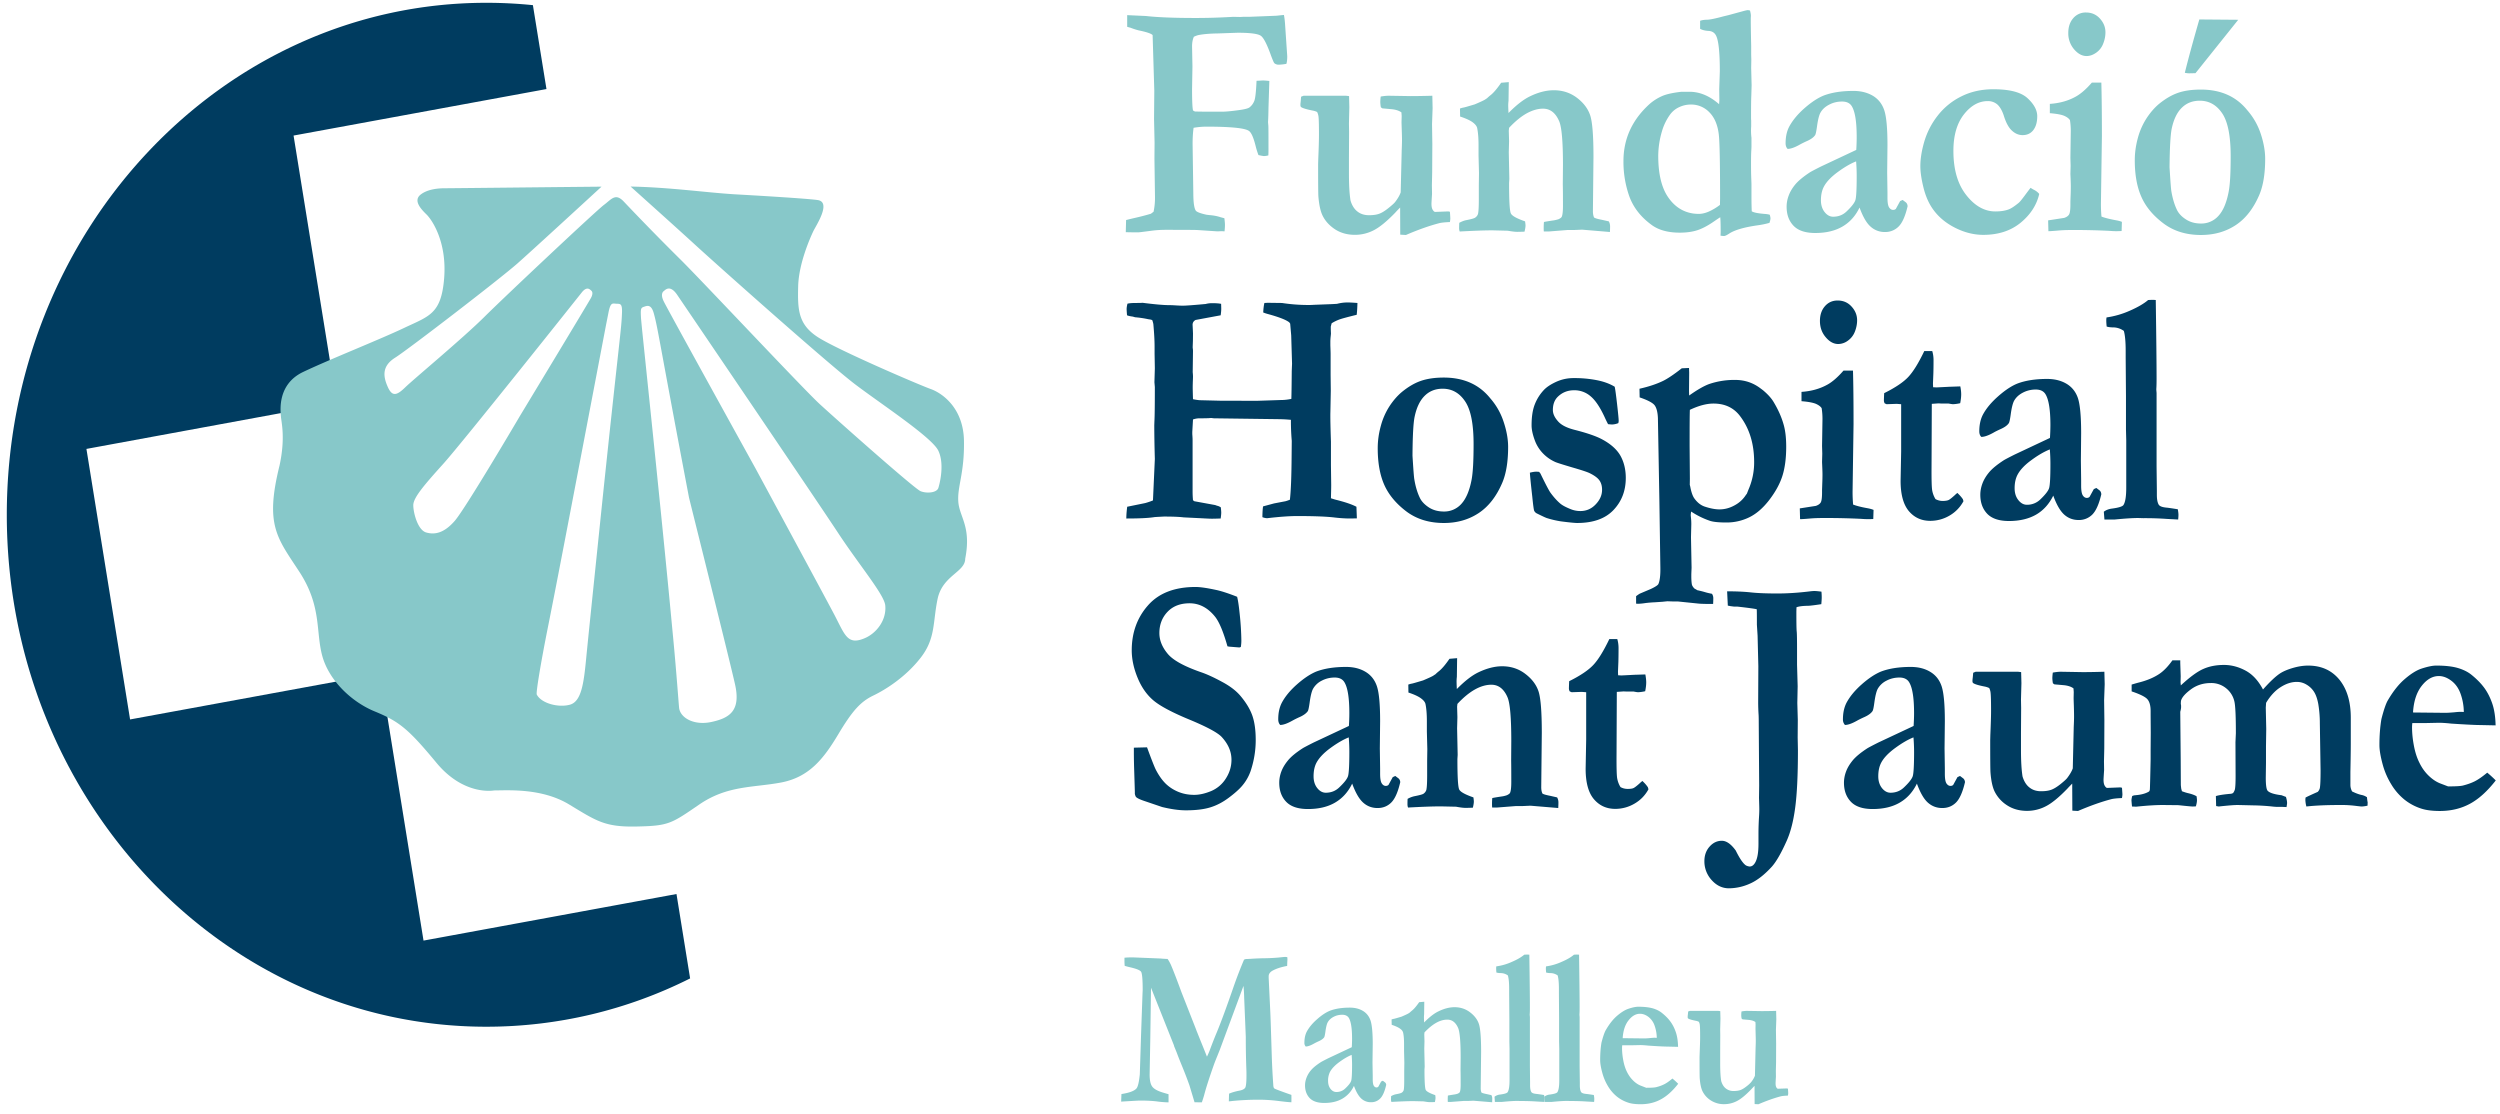 <svg xmlns="http://www.w3.org/2000/svg" width="193" height="86" viewBox="0 0 193 86"><g fill="none" fill-rule="evenodd"><path fill="#87C8C9" d="M86.91 17.924l.024-.936c.158-.042.426-.107.799-.193.37-.085.744-.183 1.115-.293l.207-.155c.073-.34.11-.694.11-1.052v-.077l-.042-2.96.01-1.242-.041-1.834.02-2.177-.13-4.296c-.112-.118-.464-.238-1.065-.361a5.298 5.298 0 0 1-.633-.204l-.265-.074v-.901l1.444.066c.876.1 2.163.153 3.864.153.853 0 1.746-.025 2.669-.077l.209-.012.537.012.218-.012h.46l1.959-.078c.087 0 .202-.009.345-.026a9.99 9.99 0 0 1 .397-.039c.047.257.075.514.09.77l.164 2.414c0 .256-.021.45-.066.589a4.031 4.031 0 0 1-.58.065.502.502 0 0 1-.35-.117c-.044-.05-.127-.244-.253-.578-.306-.861-.567-1.374-.783-1.532-.214-.158-.812-.239-1.798-.239l-1.507.053c-.641.01-1.15.053-1.522.128-.08.017-.195.059-.348.128-.094.199-.141.45-.141.757l.03 1.533-.03 1.748c0 .892.024 1.439.072 1.645a.416.416 0 0 0 .166.09l.779.012h1.308c.292 0 .738-.043 1.347-.128.414-.06.669-.128.764-.205.175-.137.298-.31.376-.518.077-.21.13-.722.167-1.534.039 0 .136-.004.297-.014.102-.007.172-.01.209-.01.08 0 .24.01.482.037l-.066 2.05c-.006.438-.016.813-.035 1.129l.024.287c.008.083.01.718.01 1.896 0 .077-.002.206-.01.385a1.515 1.515 0 0 1-.334.051c-.058 0-.204-.026-.43-.077a6.07 6.07 0 0 1-.22-.706c-.167-.673-.348-1.07-.547-1.179-.348-.207-1.45-.309-3.301-.309a6.12 6.12 0 0 0-.94.089c-.05.359-.077.776-.077 1.246l.056 3.85c.005.71.073 1.145.199 1.309.08.098.35.204.818.306l.22.027c.33.026.616.08.866.165l.294.078c.029.225.045.4.045.519 0 .13-.01.296-.033.495l-.21-.015-.34.015-1.552-.103c-.176-.009-.993-.015-2.453-.015-.402 0-.783.027-1.151.079-.58.076-.89.115-.941.115-.475 0-.801-.006-.975-.013m13.533-10.457c.08-.033.148-.059.197-.076h3.266l.24.028.021.857-.03 1.254.01.654-.01 1.934v1.32c0 .862.04 1.542.12 2.038.108.374.287.66.53.85.244.194.542.288.894.288.327 0 .594-.037.798-.115.205-.076.438-.22.705-.435.268-.214.437-.368.51-.459.211-.274.36-.526.437-.757l.077-3.19a21.4 21.4 0 0 0 .025-.819c0-.224-.007-.504-.02-.839-.01-.339-.017-.528-.017-.57l.012-.475-.02-.28c-.177-.127-.42-.21-.734-.243l-.733-.067a.53.53 0 0 1-.122-.089 2.79 2.79 0 0 1-.042-.385c0-.104.01-.247.032-.437.241-.042.448-.063.625-.063l1.691.028c.453 0 1.012-.01 1.67-.028l.021.961-.044 1.228.023 1.537-.012 2.204-.022.988.011.667c-.029.445-.043.694-.043.753 0 .214.032.374.101.476.064.102.127.155.185.155l1.007-.039.13.024c.023.3.032.473.032.515 0 .057-.009.152-.032.281-.386.018-.664.046-.833.09-.78.205-1.635.508-2.562.91l-.439-.026-.008-2.092a8.127 8.127 0 0 0-.383.4c-.647.668-1.196 1.118-1.655 1.352a3.133 3.133 0 0 1-1.446.354c-.6 0-1.117-.146-1.557-.436-.436-.292-.758-.65-.96-1.077-.155-.333-.257-.81-.309-1.435-.015-.16-.022-.999-.022-2.509l.012-.41c.035-.837.053-1.459.053-1.858 0-.683-.009-1.14-.032-1.37a1.108 1.108 0 0 0-.11-.388 1.34 1.34 0 0 0-.36-.113c-.467-.093-.76-.184-.878-.268-.035-.028-.052-.083-.052-.17 0-.049.003-.118.016-.204.008-.083.022-.227.036-.424m12.212 9.735c.188-.102.364-.172.526-.204.4-.076.634-.144.7-.196a.545.545 0 0 0 .218-.28c.043-.17.065-.549.065-1.133v-1.115l.013-.912-.035-1.35v-.809c0-.54-.036-.982-.107-1.324-.03-.126-.12-.254-.276-.383-.204-.175-.55-.338-1.04-.5l-.01-.617c.094-.036.183-.06.256-.073.077-.009.37-.095.885-.249.4-.17.66-.29.775-.359l.175-.116c.09-.085.186-.17.297-.256.22-.18.483-.49.79-.937l.59-.05-.02 1.448a3.321 3.321 0 0 0-.024.346c0 .073.007.266.023.591.604-.615 1.153-1.043 1.65-1.283.647-.316 1.263-.474 1.85-.474.683 0 1.284.2 1.802.597.516.398.855.861 1.017 1.382.16.524.24 1.577.24 3.161l-.043 4.191c0 .197.03.362.087.49.071.057.272.117.601.18l.538.121c.066.11.1.243.1.403 0 .103-.004.242-.013.418l-2.146-.18-.637.027h-.502l-1.446.114h-.372a2.835 2.835 0 0 1-.01-.248c0-.149.004-.309.02-.484.103-.026.36-.069.766-.128.11-.019.232-.047.363-.089.146-.069.23-.138.252-.207.058-.145.087-.422.087-.835 0-.72-.003-1.272-.013-1.657l.013-1.489c0-1.808-.099-2.933-.294-3.379-.278-.644-.693-.966-1.245-.966-.409 0-.83.125-1.27.367-.435.245-.885.615-1.35 1.11l-.024.22.023.808-.023.862.043 2.052-.02.321c0 1.394.045 2.183.144 2.36.092.18.456.38 1.09.6.021.147.035.253.035.321 0 .103-.024.261-.078.475-.227.007-.416.013-.57.013-.154 0-.395-.028-.724-.086l-1.175-.03c-.587 0-1.43.03-2.534.09a.733.733 0 0 1-.045-.267c0-.066.003-.2.012-.403m14.715-9.193a3.815 3.815 0 0 1 1.033-.631c.333-.128.803-.226 1.407-.293h.616c.796 0 1.558.32 2.286.96l.023-.308-.012-.858.046-1.373c0-1.445-.095-2.36-.285-2.745-.113-.231-.3-.355-.576-.374-.274-.014-.495-.07-.661-.163v-.618c.138-.052.319-.08.535-.083.22-.004.648-.091 1.28-.264l.373-.09 1.087-.296c.216-.06.352-.09.405-.09.034 0 .093.01.173.029.044.18.067.313.067.398l-.009.19v.234c0 .238.009.873.031 1.91v.692l.011.372-.011.64.034 1.334-.023.783c-.016.345-.021.882-.021 1.618 0 .119.001.227.01.32v.475a4.572 4.572 0 0 0 .023.86v.705l-.012.27c-.016.247-.021.59-.021 1.028 0 .445.005.846.021 1.205.003.145.012.277.012.398v.96c0 .308.005.676.021 1.106.132.092.452.159.965.202.16.01.302.03.425.066.038.126.056.22.056.28 0 .079-.026.194-.078.348a6.637 6.637 0 0 1-.941.192c-1.002.145-1.711.349-2.136.615-.204.136-.345.206-.428.206-.079 0-.171-.008-.274-.027.009-.152.012-.251.012-.294 0-.587-.012-.961-.033-1.127-.11.07-.244.16-.406.27-.489.347-.935.588-1.334.723-.402.134-.864.197-1.381.197-.92 0-1.653-.202-2.2-.615-.812-.597-1.371-1.315-1.685-2.153a7.97 7.97 0 0 1-.465-2.76c0-1.728.681-3.204 2.04-4.424m3.372 8.478c.155.017.284.025.394.025.24 0 .498-.057.772-.174a4.39 4.39 0 0 0 .872-.52c.005-.28.009-.455.009-.523 0-2.713-.033-4.347-.098-4.902-.085-.742-.327-1.315-.722-1.717a1.938 1.938 0 0 0-1.436-.606c-.32 0-.625.07-.914.208a1.772 1.772 0 0 0-.706.588 4.201 4.201 0 0 0-.615 1.283 6.892 6.892 0 0 0-.283 1.869c0 1.39.252 2.459.755 3.195.504.74 1.161 1.164 1.972 1.274m16.142-1.051l.252.191a.375.375 0 0 1 .12.22l.013.063c-.176.761-.406 1.285-.69 1.571a1.44 1.44 0 0 1-1.062.43 1.6 1.6 0 0 1-1.112-.419c-.312-.276-.593-.766-.85-1.469-.313.653-.756 1.142-1.325 1.47-.57.33-1.266.494-2.094.494-.758 0-1.316-.186-1.674-.557-.357-.373-.536-.862-.536-1.468 0-.283.05-.569.159-.86.106-.29.276-.58.513-.866.239-.286.619-.6 1.146-.945.08-.049.357-.197.83-.435l2.729-1.283c.02-.325.033-.654.033-.987 0-1.157-.12-1.94-.363-2.36-.144-.258-.4-.387-.766-.387-.365 0-.698.08-1.007.246-.308.16-.53.37-.67.63-.1.184-.19.541-.26 1.064-.052.372-.1.591-.143.653-.111.163-.307.31-.595.442a7.812 7.812 0 0 0-.587.288c-.395.224-.711.333-.943.333-.1-.102-.155-.247-.155-.435 0-.487.089-.909.265-1.257.262-.496.659-.978 1.187-1.445.529-.463 1.025-.792 1.485-.98.627-.24 1.393-.359 2.298-.359.587 0 1.087.13 1.506.378.42.253.714.628.879 1.123.163.497.245 1.391.245 2.682l-.023 2.117.023 1.55v.4c0 .358.04.605.122.738.087.132.19.197.32.197a.285.285 0 0 0 .204-.077l.329-.602.197-.089zm-3.593-2.977c-.415.162-.884.433-1.406.814-.522.38-.888.765-1.088 1.147-.147.283-.222.631-.222 1.042 0 .366.096.671.286.91.19.24.409.358.656.358.41 0 .755-.135 1.04-.409.387-.368.615-.662.68-.88.066-.217.099-.835.099-1.856 0-.374-.014-.75-.045-1.126zm13.468 2.04c.116.076.205.128.26.154.172.086.305.192.408.32-.196.855-.676 1.597-1.436 2.222-.758.62-1.72.936-2.877.936-.732 0-1.456-.181-2.17-.541-.716-.36-1.286-.832-1.708-1.421-.33-.456-.575-1.012-.74-1.67-.165-.66-.246-1.218-.246-1.681 0-.554.1-1.187.306-1.893a5.997 5.997 0 0 1 1.03-1.994 5.234 5.234 0 0 1 1.823-1.487c.734-.37 1.563-.554 2.48-.554 1.264 0 2.143.232 2.64.695.498.46.745.924.745 1.386 0 .45-.101.808-.301 1.07-.2.26-.478.39-.83.39-.295 0-.574-.114-.823-.347-.254-.23-.464-.62-.631-1.166-.13-.392-.3-.68-.503-.86a1.11 1.11 0 0 0-.734-.253c-.688 0-1.3.342-1.84 1.029-.54.689-.81 1.628-.81 2.816 0 1.43.327 2.565.99 3.407.66.842 1.41 1.266 2.25 1.266.417 0 .77-.055 1.062-.17.184-.077.43-.242.747-.5.08-.068.232-.252.453-.55.223-.301.376-.502.456-.604m1.376 3.349l-.021-.835 1.237-.191c.184-.06.31-.147.38-.265.068-.117.102-.375.102-.776v-.142c0-.1.007-.285.017-.555.012-.273.014-.51.014-.714 0-.163-.008-.472-.031-.937l.017-.641-.017-.601.03-2.094c0-.262-.02-.54-.063-.82-.082-.128-.228-.238-.44-.334-.214-.091-.585-.162-1.114-.205V8.02c.75-.052 1.41-.235 1.98-.55.388-.21.809-.57 1.263-1.092h.733c.027 1.06.043 2.438.043 4.133l-.076 5.232c0 .36.015.684.043.975.228.094.595.187 1.107.284.195.034.353.076.469.127l-.021.706c-.198.008-.34.013-.436.013a7.35 7.35 0 0 1-.502-.026 54.289 54.289 0 0 0-2.986-.065c-.355 0-.706.015-1.04.047-.334.027-.564.044-.688.044m1.535-15.306c0-.461.125-.84.38-1.134a1.25 1.25 0 0 1 .988-.443c.43 0 .789.154 1.073.468.285.313.427.665.427 1.059 0 .29-.055.58-.171.87-.111.294-.29.524-.534.699-.246.175-.496.265-.751.265-.35 0-.674-.178-.97-.527a1.882 1.882 0 0 1-.442-1.257m13.805 5.952a5.276 5.276 0 0 1 1.05 1.83c.229.686.344 1.335.344 1.941 0 1.146-.153 2.07-.45 2.772-.452 1.06-1.063 1.844-1.832 2.348-.768.504-1.659.756-2.674.756-1.14 0-2.107-.299-2.901-.898-.792-.597-1.36-1.277-1.697-2.04-.341-.763-.512-1.707-.512-2.834 0-.573.082-1.149.24-1.726a5.36 5.36 0 0 1 .665-1.506c.28-.429.59-.79.924-1.08.494-.409.985-.703 1.477-.878.493-.177 1.095-.264 1.792-.264 1.53 0 2.72.526 3.575 1.58m-5.989 4.43c.065 1.064.112 1.678.14 1.84.097.572.246 1.065.45 1.476.14.266.367.502.69.705.323.208.706.31 1.151.31a1.76 1.76 0 0 0 1.349-.597c.363-.397.626-1.02.786-1.869.106-.556.153-1.469.153-2.739 0-1.556-.218-2.659-.657-3.306-.438-.647-1.013-.97-1.73-.97-.563 0-1.026.185-1.395.553-.371.367-.625.911-.775 1.631-.09.463-.149 1.451-.162 2.966m1.18-7.304c.23-.94.601-2.315 1.12-4.118l3.002.025-3.297 4.12a22.2 22.2 0 0 1-.484.012c-.101 0-.213-.013-.34-.039"/><path fill="#003C60" d="M86.952 40.028c0-.255.023-.558.068-.907l1.382-.282a5.33 5.33 0 0 0 .607-.206l.145-3.207a98.479 98.479 0 0 1-.044-2.592l.011-.309c.022-.35.033-1.23.033-2.643l-.032-.372.032-1.076-.02-1.118v-.552c0-.497-.035-1.076-.095-1.744a1.845 1.845 0 0 0-.086-.307.696.696 0 0 0-.19-.052 2.016 2.016 0 0 1-.217-.039 7.803 7.803 0 0 0-.92-.13l-.165-.049c-.2-.026-.35-.059-.453-.102a7.426 7.426 0 0 1-.033-.475c0-.102.02-.243.066-.423.148-.034.35-.053.615-.053.263 0 .446-.003.547-.014.892.113 1.554.174 1.985.18.197 0 .397.008.6.022.2.013.376.02.531.02.24 0 .83-.044 1.764-.13.154-.044.325-.063.506-.063.271 0 .496.016.681.051.006.18.01.308.01.385 0 .136-.016.303-.044.5l-1.938.36c-.152.084-.23.207-.23.371l.023.474.008.204-.006.566-.016.435v.103c.016.094.022.176.022.244l-.022 1.63c.016.154.022.27.022.346 0 .044-.003.178-.014.411-.003.137-.008.28-.008.421 0 .131.007.434.022.912.206.043.376.067.516.078l1.616.04h.788l1.972.008 1.914-.063c.245 0 .51-.028.787-.087.012-.292.022-1.008.031-2.142l.023-.577-.065-2.183-.078-.898a.354.354 0 0 0-.153-.166c-.256-.17-.767-.364-1.535-.576a3.045 3.045 0 0 1-.395-.13c.017-.3.045-.54.092-.732.157-.01.256-.014.291-.014l1.064.014a13.46 13.46 0 0 0 2.065.155c.16 0 .287-.003.382-.013l1.422-.054.382-.022c.266-.069.536-.106.813-.106.21 0 .463.017.764.04-.009.335-.026.64-.057.912-.665.162-1.103.281-1.312.353a3.29 3.29 0 0 0-.623.302l-.066.255v.22l.012.332-.016.167a4.355 4.355 0 0 0-.03.411v.32c.015.385.02.6.02.64v1.632l.014 1.231-.03 1.628c-.012.377.003 1.15.042 2.311v1.82l.02 1.514c0 .282-.01.625-.02 1.027.15.05.293.096.421.127.685.172 1.2.346 1.547.53l.033.895c-.289.007-.463.011-.512.011-.35 0-.753-.023-1.203-.076-.6-.074-1.562-.113-2.888-.113-.598 0-1.37.055-2.317.166-.105 0-.23-.025-.373-.078.005-.393.023-.672.054-.835l.843-.227.887-.17c.09-.024.202-.062.34-.117.08-.69.123-1.84.133-3.447l.01-1.092a17.947 17.947 0 0 1-.065-1.628 10.95 10.95 0 0 0-.876-.05l-5.074-.068-.099-.012-.077-.01c-.053 0-.11.001-.174.01-.192.008-.35.012-.483.012h-.305a1.57 1.57 0 0 0-.472.09l-.054.964v.167c.018.231.023.378.023.447v3.975c0 .224.01.45.031.681l.101.078 1.617.296c.082.033.143.054.188.063a.823.823 0 0 1 .242.115c.023.2.033.331.033.398 0 .11-.016.27-.044.461-.264.008-.486.016-.67.016-.158 0-.31-.008-.449-.016-.067 0-.127-.004-.187-.01l-1.548-.077c-.364-.045-.877-.063-1.535-.063l-.228.012c-.31.016-.486.027-.538.037-.455.07-1.164.101-2.129.101m28.08-9.298a5.2 5.2 0 0 1 1.045 1.827c.231.69.35 1.335.35 1.943 0 1.146-.153 2.07-.453 2.771-.453 1.06-1.064 1.842-1.832 2.346-.769.505-1.658.758-2.673.758-1.14 0-2.108-.298-2.903-.896-.79-.6-1.357-1.282-1.696-2.04-.34-.765-.51-1.708-.51-2.836 0-.572.08-1.147.24-1.724a5.342 5.342 0 0 1 .662-1.508c.282-.432.59-.788.926-1.079.491-.409.983-.703 1.476-.878.493-.174 1.092-.266 1.792-.266 1.53 0 2.721.528 3.576 1.581m-5.988 4.433c.064 1.062.111 1.674.141 1.837.094.573.243 1.065.45 1.48.136.26.37.497.69.704.32.204.702.306 1.148.306a1.76 1.76 0 0 0 1.35-.596c.361-.397.626-1.022.786-1.868.103-.557.152-1.47.152-2.737 0-1.562-.216-2.66-.658-3.309-.435-.646-1.013-.97-1.729-.97-.56 0-1.026.183-1.395.553-.37.37-.627.913-.774 1.632-.094.463-.15 1.452-.16 2.968m9.063 1.328c.218-.055.376-.076.48-.076.051 0 .13.003.232.013l.1.125c.392.811.653 1.308.774 1.48.255.35.51.631.76.844.164.14.43.278.782.422.244.102.5.154.77.154.46 0 .855-.17 1.183-.517.33-.346.491-.719.491-1.124 0-.276-.06-.507-.186-.699-.124-.193-.37-.384-.742-.57-.183-.097-.642-.248-1.376-.46-.734-.219-1.178-.355-1.33-.426a3.003 3.003 0 0 1-.916-.642 2.838 2.838 0 0 1-.607-.925c-.19-.489-.285-.906-.285-1.253 0-.653.08-1.185.241-1.6a3.43 3.43 0 0 1 .68-1.099c.211-.235.531-.453.957-.65a3.185 3.185 0 0 1 1.376-.298 8.83 8.83 0 0 1 1.827.17c.525.107.971.275 1.336.497.044.197.106.652.186 1.362.08.707.121 1.13.121 1.26a.602.602 0 0 1-.03.188 1.412 1.412 0 0 1-.472.105 3.19 3.19 0 0 1-.319-.027 9.367 9.367 0 0 1-.262-.539c-.35-.759-.71-1.298-1.079-1.608a1.899 1.899 0 0 0-1.276-.469c-.504 0-.927.17-1.272.512-.246.245-.37.585-.37 1.013 0 .283.128.567.387.86.251.3.697.525 1.333.682.96.245 1.665.492 2.118.742.66.36 1.121.781 1.391 1.268.266.487.4 1.055.4 1.693 0 .993-.322 1.821-.959 2.486-.637.663-1.572.99-2.798.99-.16 0-.58-.038-1.258-.126a7.292 7.292 0 0 1-1.087-.255c-.1-.033-.367-.158-.8-.374a.46.46 0 0 1-.169-.186c-.033-.074-.082-.43-.146-1.07-.118-1.044-.18-1.669-.186-1.873m8.199 10.11v-.576c.132-.097.225-.161.284-.194l.845-.358c.35-.164.548-.294.592-.387.116-.256.167-.71.151-1.357l-.075-5.101-.113-6.347c-.019-.461-.103-.788-.25-.987-.143-.193-.53-.401-1.16-.615l-.013-.667c.716-.161 1.32-.364 1.81-.6.357-.173.843-.498 1.454-.978l.561-.026.012.36-.012 1.386c0 .05.002.178.012.38.634-.45 1.155-.748 1.563-.893a6.047 6.047 0 0 1 1.985-.31c.742 0 1.404.224 1.981.67.043.032.106.077.186.14.364.307.63.604.796.883.368.61.631 1.205.792 1.798.124.443.187.999.187 1.668 0 .89-.1 1.644-.296 2.258-.197.614-.538 1.235-1.019 1.86-.482.625-.998 1.069-1.55 1.335a3.979 3.979 0 0 1-1.735.395c-.599 0-1.028-.043-1.284-.128a6.264 6.264 0 0 1-1.454-.717 2.258 2.258 0 0 0-.033.284l.033.346c.007.093.012.208.012.348 0 .058-.01.395-.024 1.01l.045 2.335c0 .053-.009.223-.02.514v.14c0 .317.018.548.053.695a.807.807 0 0 0 .197.278c.071.037.141.073.205.12.23.05.428.1.598.15.174.054.353.093.543.13a.627.627 0 0 1 .1.37c0 .099-.003.23-.013.413h-.196c-.425 0-.722-.011-.89-.024l-1.655-.17h-.406l-.385-.013-.385.039-.594.04a8.94 8.94 0 0 0-.72.06 4.252 4.252 0 0 1-.572.055l-.143-.011zm4.144-9.175c.027.103.048.18.053.232.081.393.187.673.31.834.225.309.485.513.778.614.437.146.82.22 1.151.22.381 0 .752-.093 1.114-.284.365-.187.654-.438.875-.754.026-.044.073-.104.13-.181.051-.136.093-.235.12-.307a5.23 5.23 0 0 0 .438-2.13c0-1.386-.35-2.552-1.054-3.502-.49-.675-1.184-1.012-2.085-1.012-.538 0-1.14.162-1.823.484-.016.335-.02 1.27-.02 2.812l.02 2.476c0 .06-.002.227-.007.498zm8.515 2.655l-.022-.832 1.238-.193c.185-.062.308-.15.378-.263.07-.117.103-.377.103-.779v-.14c0-.102.01-.286.017-.556.012-.27.016-.509.016-.714 0-.162-.013-.472-.033-.933l.017-.644-.017-.602.033-2.092c0-.264-.02-.54-.064-.822-.083-.126-.23-.237-.443-.333-.214-.09-.585-.163-1.113-.204v-.72c.751-.05 1.412-.235 1.982-.55.387-.206.805-.57 1.26-1.09h.733c.03 1.06.043 2.438.043 4.128l-.075 5.236c0 .36.016.685.042.975.228.091.594.19 1.108.282.196.036.354.08.47.13l-.022.703a6.566 6.566 0 0 1-.939-.012 54.401 54.401 0 0 0-2.984-.064c-.357 0-.706.014-1.04.045-.336.03-.564.043-.688.043m1.533-15.304c0-.462.127-.839.383-1.134.256-.294.584-.442.984-.442.434 0 .791.155 1.075.467.286.313.428.666.428 1.058 0 .29-.057.581-.17.872a1.521 1.521 0 0 1-.538.7 1.261 1.261 0 0 1-.749.262c-.352 0-.673-.175-.969-.527-.297-.349-.444-.767-.444-1.256m4.959 5.577c.86-.428 1.484-.845 1.865-1.255.384-.41.793-1.077 1.233-1.997h.612c.068.22.101.457.101.704 0 .445-.005.79-.014 1.04l-.03.755c0 .043.004.14.011.295l.25.014c.035 0 .38-.017 1.03-.051.052 0 .326-.01.82-.028.045.229.068.434.068.61 0 .197-.026.425-.076.687a2.946 2.946 0 0 1-.549.078c-.058 0-.175-.017-.35-.051h-.568l-.2-.013-.526.037-.02 4.9c-.006.95.01 1.545.05 1.779.041.233.125.46.254.673.172.094.356.144.56.144.196 0 .345-.027.44-.066.095-.041.254-.167.482-.372a2.44 2.44 0 0 1 .207-.181c.176.166.32.326.427.487l.044.153a2.828 2.828 0 0 1-1.079 1.112 2.922 2.922 0 0 1-1.484.403c-.68 0-1.229-.253-1.654-.753-.424-.507-.636-1.287-.636-2.346l.043-2.254v-3.652l-.339-.027-.786.027-.144-.064a.449.449 0 0 1-.063-.217c0-.05.005-.24.021-.571m16.38 7.318l.253.192a.36.36 0 0 1 .118.216l.015.067c-.176.76-.408 1.281-.691 1.572a1.445 1.445 0 0 1-1.062.428c-.432 0-.803-.14-1.111-.415-.312-.28-.596-.768-.848-1.469-.316.646-.758 1.141-1.33 1.47-.568.324-1.264.491-2.088.491-.761 0-1.32-.186-1.68-.558-.354-.372-.534-.86-.534-1.467 0-.283.053-.569.159-.86.106-.29.278-.583.514-.867.238-.287.618-.6 1.146-.943.08-.05.357-.197.83-.435l2.728-1.284a16.1 16.1 0 0 0 .035-.987c0-1.156-.122-1.943-.364-2.36-.145-.258-.401-.389-.767-.389-.365 0-.7.084-1.006.246-.306.16-.53.374-.67.63-.1.187-.19.541-.26 1.066-.051.37-.101.592-.143.651-.11.166-.31.312-.598.444-.29.13-.484.23-.584.29-.395.222-.711.33-.943.33-.103-.1-.156-.246-.156-.434 0-.489.092-.91.266-1.259.26-.496.66-.974 1.188-1.439.529-.469 1.023-.796 1.483-.984.627-.239 1.394-.359 2.299-.359.584 0 1.086.127 1.506.378.419.253.714.626.878 1.121.16.5.243 1.391.243 2.682l-.02 2.12.02 1.551v.396c0 .36.044.607.125.74.086.132.19.197.32.197a.301.301 0 0 0 .204-.079l.329-.6.196-.09zm-3.591-2.976c-.417.165-.887.433-1.406.814-.524.378-.89.763-1.09 1.147-.148.285-.222.63-.222 1.037 0 .37.096.674.287.914.19.24.407.361.656.361a1.45 1.45 0 0 0 1.04-.41c.388-.373.616-.663.68-.88.065-.22.1-.837.1-1.855 0-.378-.016-.753-.045-1.128zm4.168 4.812c.161-.128.378-.212.641-.245.506-.067.797-.16.873-.272.146-.221.217-.672.217-1.357v-3.617l-.021-.859v-2.585l-.023-2.96v-.516c0-.698-.046-1.215-.142-1.55a1.43 1.43 0 0 0-.829-.27c-.173 0-.338-.019-.495-.063a4.73 4.73 0 0 1-.032-.474c0-.069.006-.146.022-.232a6.762 6.762 0 0 0 1.792-.518c.618-.27 1.094-.547 1.419-.827l.306-.014c.069 0 .158.004.282.014.043 2.954.063 4.981.063 6.074 0 .326-.005.588-.02.784v.078l.02.24v5.679l.022 1.873v.308c0 .369.054.626.155.781.087.112.271.176.554.207.157.012.453.057.907.13.033.176.051.321.051.433 0 .088-.007.202-.023.359l-.862-.046a23.416 23.416 0 0 0-1.822-.058l-.405-.012c-.414 0-1.018.038-1.805.116h-.798l-.047-.601zm-66.909 6.566c.075.29.137.732.197 1.32a21.7 21.7 0 0 1 .13 2.057c0 .15-.012.318-.04.498l-.113.037-.787-.063-.133-.026c-.32-1.129-.639-1.892-.964-2.295-.552-.683-1.209-1.026-1.958-1.026-.716 0-1.286.218-1.706.66-.418.442-.628.985-.628 1.64 0 .546.21 1.073.624 1.575.408.51 1.278.99 2.608 1.451.445.152.985.4 1.615.742.634.338 1.113.714 1.441 1.114.44.528.74 1.042.904 1.534.164.49.246 1.106.246 1.84 0 .804-.13 1.596-.386 2.372a3.57 3.57 0 0 1-.669 1.17c-.217.256-.555.56-1.015.905-.46.347-.937.598-1.43.75-.493.154-1.125.23-1.9.23-.51 0-1.122-.084-1.829-.256l-1.314-.447c-.366-.12-.597-.227-.69-.32-.037-.037-.07-.118-.099-.245v-.14c0-.097-.02-.68-.053-1.759a45.918 45.918 0 0 1-.023-1.18v-.49l1.017-.026c.35.954.577 1.53.68 1.73.226.435.475.79.748 1.062.274.27.597.482.98.642.377.157.79.235 1.234.235.394 0 .826-.095 1.301-.29a2.478 2.478 0 0 0 1.143-.974c.287-.448.433-.93.433-1.443 0-.637-.255-1.222-.757-1.764-.308-.33-1.132-.774-2.475-1.333-1.345-.555-2.275-1.05-2.794-1.487-.517-.439-.925-1.02-1.225-1.756-.299-.73-.449-1.435-.449-2.11 0-1.36.416-2.517 1.25-3.465.83-.948 2.058-1.426 3.676-1.426.352 0 .87.074 1.557.222.414.085.968.264 1.653.535m12.209 13.832l.254.191c.065.06.105.134.122.22l.009.065c-.175.76-.406 1.283-.69 1.57-.285.286-.64.43-1.062.43-.43 0-.802-.14-1.11-.417-.312-.277-.594-.769-.85-1.468-.314.65-.756 1.138-1.325 1.468-.568.331-1.265.494-2.092.494-.76 0-1.32-.187-1.676-.558-.36-.374-.537-.863-.537-1.47 0-.28.05-.567.157-.856.108-.294.28-.58.516-.867.237-.29.618-.605 1.148-.947.078-.048.353-.195.829-.435l2.727-1.28c.022-.328.034-.658.034-.989 0-1.154-.122-1.942-.365-2.359-.144-.259-.398-.39-.764-.39s-.702.083-1.01.246a1.557 1.557 0 0 0-.666.63c-.101.187-.191.544-.261 1.065-.052.376-.1.594-.142.654-.112.16-.31.31-.6.443a7.13 7.13 0 0 0-.583.287c-.396.224-.71.335-.945.335-.102-.103-.153-.25-.153-.436 0-.489.089-.907.265-1.257.26-.497.658-.978 1.186-1.443.533-.469 1.024-.794 1.486-.986.63-.238 1.39-.357 2.299-.357.586 0 1.085.127 1.505.38.419.251.714.625.878 1.121.164.498.246 1.391.246 2.682l-.023 2.116.023 1.555v.393c0 .361.04.608.125.74.084.132.186.198.316.198a.3.3 0 0 0 .205-.075l.329-.602.195-.09zm-3.592-2.978c-.414.163-.883.436-1.405.815-.524.383-.885.763-1.09 1.147-.147.283-.22.63-.22 1.041 0 .367.094.671.286.912.189.238.407.357.656.357.409 0 .754-.136 1.04-.41.387-.367.615-.66.679-.877.066-.22.1-.837.1-1.854 0-.376-.015-.754-.046-1.13zm4.544 4.746a1.87 1.87 0 0 1 .526-.204c.401-.078.634-.142.7-.193a.568.568 0 0 0 .218-.283c.043-.172.065-.547.065-1.131v-1.12l.013-.911-.035-1.349v-.807c0-.541-.036-.982-.107-1.325-.03-.128-.12-.256-.276-.381-.202-.173-.55-.342-1.04-.504l-.01-.615c.096-.033.183-.06.256-.071.077-.011.373-.098.885-.251.4-.17.66-.288.775-.357.038-.027.096-.067.176-.115.09-.089.186-.172.296-.259.22-.182.483-.491.79-.937l.59-.05-.02 1.448a3.28 3.28 0 0 0-.022.347c0 .068.005.267.021.59.604-.613 1.153-1.043 1.65-1.283.65-.313 1.266-.475 1.847-.475.686 0 1.29.2 1.805.6.517.396.857.86 1.017 1.38.16.525.24 1.577.24 3.163l-.043 4.19c0 .199.03.358.09.489.071.058.27.115.6.179l.536.122a.78.78 0 0 1 .1.406c0 .1-.004.239-.013.414l-2.146-.179-.635.029h-.504l-1.446.113h-.37a2.613 2.613 0 0 1-.012-.251c0-.146.004-.307.02-.481.103-.025.36-.07.767-.129.11-.015.231-.046.363-.091.145-.07.23-.136.251-.204.058-.146.087-.427.087-.837 0-.719-.003-1.269-.01-1.656l.01-1.489c0-1.806-.099-2.932-.294-3.379-.277-.643-.693-.964-1.245-.964-.408 0-.83.122-1.27.368-.435.243-.885.613-1.35 1.111l-.024.218.023.806-.023.862.043 2.052-.02.323c0 1.39.046 2.178.144 2.357.096.183.46.382 1.092.601.021.147.033.253.033.322 0 .102-.024.262-.076.472-.229.009-.419.015-.572.015-.154 0-.395-.028-.724-.09l-1.175-.026c-.587 0-1.43.03-2.534.09a.742.742 0 0 1-.043-.264c0-.067.001-.205.01-.406m12.473-9.084c.86-.428 1.483-.846 1.867-1.257.383-.407.792-1.075 1.233-1.995h.614c.065.222.098.454.098.702 0 .447-.006.793-.012 1.04l-.031.755c0 .045.003.142.01.298l.249.013c.038 0 .382-.017 1.03-.052.052 0 .327-.009.824-.026.04.228.066.433.066.61 0 .197-.026.422-.08.686a2.778 2.778 0 0 1-.546.077c-.057 0-.175-.017-.35-.053h-.568l-.2-.009-.526.037-.021 4.9c-.005.948.01 1.544.05 1.776.043.236.126.463.256.673.17.096.358.141.56.141.197 0 .345-.02.439-.063.096-.043.256-.165.482-.37.044-.044.112-.103.208-.18.176.163.318.323.425.487l.045.155c-.256.468-.615.84-1.08 1.108a2.907 2.907 0 0 1-1.482.404c-.68 0-1.23-.253-1.655-.755-.424-.503-.634-1.286-.634-2.346l.042-2.256v-3.649l-.34-.025-.785.025-.143-.062a.433.433 0 0 1-.065-.218c0-.051.005-.241.02-.571m12.862 13.077c.293.597.55.98.776 1.14a.75.75 0 0 0 .297.09c.167 0 .31-.1.427-.308.167-.29.252-.768.252-1.436v-.758c0-.46.016-.9.042-1.323.016-.235.022-.438.022-.6 0-.078-.006-.368-.022-.87l.012-.967-.033-4.809c0-.257-.003-.462-.01-.615a16.237 16.237 0 0 1-.034-.988l.013-2.785-.058-2.363-.054-.844c0-.63-.002-1.03-.01-1.194-.16-.042-.654-.11-1.479-.204h-.263l-.286-.037c-.042-.008-.112-.023-.207-.04l-.054-1.104c.714 0 1.33.028 1.84.084.511.056 1.193.083 2.046.083.74 0 1.545-.05 2.423-.154.183-.024.326-.037.427-.037.121 0 .306.018.546.05.018.2.021.346.021.45 0 .108-.01.28-.032.516-.539.083-.889.126-1.06.126-.388.007-.674.044-.856.113-.006.207-.009.331-.009.374 0 .83.007 1.333.028 1.512.017.182.024.676.024 1.49v1.065l.047 1.653-.026 1.298.037 1.31-.01 1.344.02.99c0 1.897-.07 3.368-.21 4.42-.137 1.047-.356 1.901-.656 2.571-.423.948-.806 1.614-1.15 2-.57.625-1.13 1.06-1.677 1.303a3.985 3.985 0 0 1-1.632.366c-.51 0-.954-.212-1.329-.629a2.132 2.132 0 0 1-.566-1.465c0-.45.136-.83.401-1.125.266-.3.582-.45.947-.45.35 0 .71.25 1.075.757m17.31-5.761l.254.191c.065.06.105.134.122.22l.01.065c-.177.76-.407 1.283-.69 1.57-.286.286-.64.43-1.063.43-.432 0-.8-.14-1.112-.417-.312-.277-.593-.769-.848-1.468-.315.65-.756 1.138-1.327 1.468-.568.331-1.266.494-2.09.494-.76 0-1.32-.187-1.676-.558-.359-.374-.538-.863-.538-1.47 0-.28.052-.567.158-.856.107-.294.28-.58.514-.867.24-.29.62-.605 1.148-.947.08-.048.355-.195.83-.435l2.727-1.28c.02-.328.035-.658.035-.989 0-1.154-.122-1.942-.365-2.359-.144-.259-.4-.39-.764-.39-.366 0-.702.083-1.009.246a1.574 1.574 0 0 0-.669.63c-.1.187-.189.544-.26 1.065-.05.376-.098.594-.144.654-.109.16-.307.31-.596.443-.29.13-.485.23-.586.287-.394.224-.71.335-.943.335a.605.605 0 0 1-.155-.436c0-.489.091-.907.265-1.257.262-.497.66-.978 1.188-1.443.53-.469 1.024-.794 1.486-.986.625-.238 1.391-.357 2.297-.357.588 0 1.088.127 1.505.38.421.251.716.625.88 1.121.162.498.246 1.391.246 2.682l-.023 2.116.023 1.555v.393c0 .361.04.608.121.74.088.132.19.198.32.198.078 0 .15-.025.203-.075l.33-.602.196-.09zm-3.592-2.978c-.416.163-.885.436-1.405.815-.524.383-.89.763-1.09 1.147-.147.283-.222.63-.222 1.041 0 .367.096.671.286.912.191.238.41.357.658.357.41 0 .754-.136 1.04-.41.387-.367.615-.66.68-.877.064-.22.1-.837.1-1.854 0-.376-.017-.754-.047-1.13zm4.61-4.988c.08-.035.145-.06.196-.08h3.266l.24.03.022.855-.034 1.256.012.654-.012 1.933v1.322c0 .862.04 1.54.12 2.035.112.376.288.66.532.85.244.196.543.29.893.29.33 0 .596-.038.798-.115.206-.076.44-.221.708-.433.266-.216.436-.368.508-.461.21-.274.36-.53.44-.757l.073-3.192c.016-.331.025-.604.025-.82 0-.221-.006-.5-.016-.836a34.613 34.613 0 0 1-.018-.571l.01-.473-.02-.282c-.175-.13-.418-.212-.734-.246l-.733-.064a.609.609 0 0 1-.123-.088 2.768 2.768 0 0 1-.042-.383c0-.107.013-.25.035-.438.24-.042.447-.066.623-.066l1.69.03c.456 0 1.013-.01 1.669-.03l.024.963-.044 1.229.02 1.54-.008 2.202-.023.985.01.668c-.028.442-.044.695-.044.753 0 .216.034.372.102.476.065.103.125.153.184.153l1.01-.04.129.028c.021.298.033.47.033.512 0 .06-.012.152-.034.283-.387.018-.663.044-.833.089-.78.206-1.633.51-2.563.909l-.436-.024-.01-2.09a9.645 9.645 0 0 0-.382.398c-.645.667-1.194 1.117-1.656 1.352a3.13 3.13 0 0 1-1.446.355c-.598 0-1.116-.147-1.556-.437a2.672 2.672 0 0 1-.96-1.077c-.155-.33-.26-.81-.308-1.433-.016-.164-.023-1.001-.023-2.511l.011-.411c.036-.84.055-1.456.055-1.858 0-.682-.01-1.14-.035-1.372a1.068 1.068 0 0 0-.107-.383 1.43 1.43 0 0 0-.36-.117c-.469-.091-.762-.18-.879-.268-.036-.024-.055-.08-.055-.166 0-.052.006-.12.016-.204.012-.086.024-.231.04-.424m12.274 9.519a.597.597 0 0 1 .24-.065c.432-.034.776-.123 1.03-.27.051-.024.082-.082.094-.168.01-.084.03-.862.06-2.329v-.742l.01-1.32-.01-1.372v-.308c0-.398-.079-.697-.238-.889-.155-.19-.566-.397-1.228-.619v-.526c.136-.04.302-.09.491-.142.671-.163 1.227-.396 1.663-.693.337-.23.668-.578.996-1.039h.604v.206l.034 1.024-.012.477.021.23c.695-.642 1.273-1.068 1.737-1.27.463-.206.994-.309 1.595-.309.575 0 1.133.15 1.67.44.536.288.983.775 1.342 1.456.517-.584.951-.995 1.302-1.232.241-.16.573-.304.99-.428.42-.123.817-.186 1.19-.186 1.014 0 1.816.361 2.41 1.08.59.723.885 1.706.885 2.944v2.038c0 .418-.01 1.14-.03 2.162v.99c0 .17.043.337.13.501.284.14.527.23.733.273.145.027.284.086.416.175.014.16.031.29.053.392l-.009.258a2.311 2.311 0 0 1-.44.066c-.055 0-.235-.019-.53-.056a8.789 8.789 0 0 0-1.122-.06c-1.102 0-1.979.041-2.629.116a2.278 2.278 0 0 1-.078-.51l.012-.177c.096-.06.41-.206.943-.442a.64.64 0 0 0 .163-.292c.038-.215.056-.67.056-1.372l-.056-3.612a9.12 9.12 0 0 0-.12-1.504c-.073-.398-.18-.708-.324-.936a1.686 1.686 0 0 0-.57-.555 1.424 1.424 0 0 0-.76-.219c-.412 0-.823.131-1.248.401-.425.266-.8.671-1.128 1.215l-.024.37.036 1.644-.02 1.347v1.283l-.016 1.14c0 .567.05.9.144 1.003.147.161.503.276 1.074.346l.34.13c.06.2.087.357.087.468 0 .062-.016.163-.043.315l-.319-.014h-.436l-.229-.015a16.24 16.24 0 0 0-1.607-.102l-1.17-.028c-.286 0-.777.041-1.475.116l-.198-.035-.02-.77c.218-.07.613-.133 1.183-.18a.76.76 0 0 0 .142-.052.825.825 0 0 0 .143-.282c.037-.17.054-.518.054-1.039l-.01-2.605.031-.695c0-1.333-.038-2.156-.12-2.474a1.808 1.808 0 0 0-.645-1.006 1.802 1.802 0 0 0-1.168-.393c-.593 0-1.108.168-1.549.496-.439.328-.69.618-.755.878a2.79 2.79 0 0 0-.013.231l.021.13v.127c0 .076-.02.197-.064.357l.034 3.682.01 1.925c0 .07.012.18.032.334l.054.192c.203.076.377.13.521.16.27.068.472.145.608.23.022.14.031.244.031.305 0 .111-.025.266-.085.472-.116.01-.202.012-.25.012-.08 0-.446-.032-1.099-.103l-1.192-.013c-.568 0-1.258.045-2.069.13l-.319-.014a10.85 10.85 0 0 1-.043-.47c0-.079.02-.19.055-.335m19.242-5.949c.188-.73.355-1.211.5-1.45.41-.701.847-1.25 1.313-1.644.46-.396.88-.657 1.25-.787.484-.16.875-.244 1.173-.244.687 0 1.24.063 1.667.188.422.125.777.302 1.06.533.41.332.738.67.987 1.012.247.34.45.743.608 1.204.157.46.242 1.02.256 1.679l-1.214-.026c-.336 0-1.073-.037-2.213-.111a10.304 10.304 0 0 0-.877-.064c-.052 0-.444.008-1.183.024h-.942a3.345 3.345 0 0 0-.021.31c0 .455.047.933.143 1.435.094.5.236.944.429 1.324.186.383.42.71.703.985.282.274.572.47.87.592l.637.243c.564 0 .937-.02 1.128-.063.35-.087.659-.196.925-.328.265-.133.59-.356.97-.672.264.22.48.422.657.602-.644.829-1.307 1.432-1.998 1.804-.691.372-1.463.554-2.318.554-.576 0-1.047-.06-1.411-.177a4.05 4.05 0 0 1-1.326-.705 4.485 4.485 0 0 1-1.018-1.184 5.817 5.817 0 0 1-.638-1.453c-.181-.65-.271-1.173-.271-1.565 0-.744.052-1.417.154-2.016m6.36-.543a4.312 4.312 0 0 0-.241-1.38c-.152-.438-.388-.777-.711-1.024-.32-.243-.647-.37-.974-.37-.491 0-.931.254-1.325.758-.394.504-.618 1.19-.67 2.055l2.498.026c.162 0 .386-.015.679-.04.212-.023.363-.034.449-.034.067 0 .164 0 .296.009"/><path fill="#87C8C9" d="M86.553 85.043l.023-.583c.61-.094 1.001-.24 1.167-.44.108-.137.191-.496.25-1.076l.097-3.063.11-3.116c.008-.188.015-.303.015-.345 0-.807-.042-1.272-.122-1.399-.082-.128-.397-.249-.946-.37a9.013 9.013 0 0 1-.32-.087 3.725 3.725 0 0 1-.018-.362v-.265c.183-.02.395-.027.64-.027l2.147.087c.05.004.12.014.207.018l.336.018c.084.115.167.268.255.453.18.42.418 1.035.716 1.843l.084.231 1.144 2.916c.023.073.064.171.118.303.08.202.16.396.234.586.078.186.16.394.25.616l.237.592a5.85 5.85 0 0 0 .2-.45c.196-.53.387-1.017.572-1.457.322-.779.763-1.972 1.315-3.578a35.13 35.13 0 0 1 .77-1.988c.045-.046.132-.067.268-.067.047 0 .122-.008.225-.01.252-.02.561-.033.918-.044a15.21 15.21 0 0 0 1.234-.054c.313-.033.49-.05.526-.05.05 0 .11.007.175.02.008.08.01.142.01.188l-.015.26c0 .05-.002.13-.006.227-.46.084-.836.205-1.127.365-.2.113-.3.258-.3.43v.13l.125 2.631c.015.241.053 1.438.12 3.59a57.706 57.706 0 0 0 .111 2.047c.005.135.033.224.077.263.047.043.488.208 1.32.5a10.812 10.812 0 0 1 0 .568c-.132 0-.465-.032-1-.099a12.457 12.457 0 0 0-1.499-.098c-.71 0-1.399.033-2.07.1a3.523 3.523 0 0 1-.26.028l.017-.593c.198-.089.464-.169.8-.235.233-.043.384-.123.45-.23.06-.108.094-.415.094-.91 0-.193 0-.359-.008-.5a66.017 66.017 0 0 1-.044-2.512l-.125-3.037a11.69 11.69 0 0 0-.054-.896l-1.824 4.924-.2.498c-.114.278-.19.473-.228.575-.377 1.062-.64 1.872-.784 2.436-.042.144-.099.33-.178.558l-.564-.009-.397-1.317a32.3 32.3 0 0 0-.603-1.564 32.086 32.086 0 0 1-.389-.989c-.043-.102-.074-.182-.095-.235l-.089-.214c-.004-.035-.014-.062-.02-.083l-1.099-2.763-.668-1.677-.058 4.068-.049 2.64c0 .435.068.75.208.933.14.187.44.347.897.477l.355.105v.628a7.84 7.84 0 0 1-.912-.075c-.329-.04-.759-.064-1.299-.064-.11 0-.597.03-1.447.08m20.204-1.611l.17.13c.046.04.07.09.083.147l.004.043c-.116.51-.27.86-.463 1.052a.952.952 0 0 1-.71.287 1.07 1.07 0 0 1-.746-.28c-.205-.185-.4-.512-.57-.983a2.192 2.192 0 0 1-.886.984c-.382.224-.853.335-1.405.335-.51 0-.884-.126-1.124-.373-.24-.254-.361-.581-.361-.988 0-.188.037-.381.11-.577a1.95 1.95 0 0 1 .343-.58c.159-.193.415-.405.768-.632.055-.036.239-.132.558-.294l1.83-.86c.014-.22.022-.438.022-.663 0-.773-.081-1.3-.241-1.583-.1-.171-.274-.258-.517-.258-.246 0-.471.054-.676.164-.204.108-.354.25-.448.424-.068.122-.127.36-.176.714-.034.249-.066.397-.096.437-.073.109-.207.207-.4.295a4.867 4.867 0 0 0-.392.194c-.265.15-.474.223-.631.223a.392.392 0 0 1-.103-.29c0-.327.058-.61.176-.846.178-.331.44-.653.798-.965.354-.315.683-.532.995-.66.418-.16.932-.241 1.54-.241.393 0 .729.086 1.012.255.28.169.477.419.589.753.106.333.165.932.165 1.795l-.018 1.423.018 1.04v.269c0 .24.026.4.082.493.055.089.125.134.21.134a.201.201 0 0 0 .138-.054l.22-.404.132-.06zm-2.41-1.995c-.278.108-.591.292-.941.545-.351.257-.594.513-.732.77a1.508 1.508 0 0 0-.146.699c0 .244.064.45.189.61.128.16.276.24.443.24a.953.953 0 0 0 .697-.275c.26-.247.41-.443.454-.59.047-.145.069-.562.069-1.244 0-.253-.013-.502-.032-.755zm3.047 3.183c.127-.07.244-.117.352-.14.272-.049.425-.094.47-.13a.36.36 0 0 0 .148-.188c.029-.116.042-.365.042-.756v-.754l.009-.609-.022-.905v-.543c0-.36-.023-.657-.074-.886a.502.502 0 0 0-.184-.258c-.137-.117-.368-.229-.696-.337l-.01-.413c.066-.024.122-.037.174-.048.052-.006.251-.065.591-.166.27-.117.444-.197.524-.243l.115-.075c.06-.06.127-.114.198-.174.147-.12.324-.33.529-.627l.395-.035-.013.97c-.01.1-.013.176-.013.234 0 .047.003.18.013.396.407-.413.775-.7 1.108-.858.436-.213.849-.32 1.239-.32.459 0 .86.134 1.209.401.346.267.576.574.683.927.106.351.161 1.058.161 2.12l-.031 2.81c0 .131.02.243.06.33.05.036.182.076.405.12l.361.081a.54.54 0 0 1 .064.267c0 .072-.002.164-.007.282l-1.441-.119-.426.018h-.338l-.965.074h-.251a1.635 1.635 0 0 1-.008-.167c0-.096.003-.206.013-.322.068-.018.244-.044.512-.087.076-.01.157-.03.245-.059.098-.047.156-.093.168-.14.04-.097.059-.284.059-.558 0-.48-.001-.855-.009-1.112l.009-.998c0-1.213-.066-1.968-.196-2.269-.189-.427-.464-.64-.836-.64-.274 0-.558.08-.85.242-.293.164-.594.411-.91.743l-.015.148.015.544-.015.571.031 1.38-.016.216c0 .935.034 1.461.098 1.584.063.12.308.255.733.402.016.097.021.167.021.214 0 .07-.017.176-.049.32-.153.003-.28.007-.384.007-.102 0-.264-.02-.485-.06l-.789-.02c-.391 0-.958.022-1.7.061a.533.533 0 0 1-.03-.176c0-.044.003-.134.009-.27m7.983.045a.843.843 0 0 1 .429-.167c.338-.045.532-.106.58-.179.1-.15.15-.454.15-.913v-2.423l-.013-.577v-1.736l-.016-1.984v-.344c0-.47-.031-.817-.1-1.04a.958.958 0 0 0-.551-.18c-.12 0-.228-.016-.333-.043a3.183 3.183 0 0 1-.02-.319c0-.047.003-.098.01-.156a4.309 4.309 0 0 0 1.204-.349c.417-.179.733-.364.956-.554l.2-.01c.047 0 .11.004.192.01.028 1.985.043 3.341.043 4.076 0 .217-.003.393-.015.525v.05l.015.164v3.807l.014 1.256v.204c0 .25.035.424.1.525.06.078.184.121.376.14.1.01.304.038.602.085.027.12.039.22.039.292 0 .061-.006.136-.016.243l-.58-.032a17.375 17.375 0 0 0-1.22-.038l-.27-.008c-.277 0-.684.025-1.214.078h-.534l-.028-.403z"/><path fill="#87C8C9" d="M119.216 84.666a.85.85 0 0 1 .429-.167c.34-.045.53-.106.583-.179.1-.15.148-.454.148-.913v-2.423l-.014-.577v-1.736l-.014-1.984v-.344c0-.47-.032-.817-.097-1.04a.976.976 0 0 0-.554-.18c-.12 0-.228-.016-.335-.043a3.721 3.721 0 0 1-.021-.319c0-.047.006-.098.015-.156a4.296 4.296 0 0 0 1.2-.349c.42-.179.735-.364.954-.554l.206-.01c.043 0 .106.004.188.01.029 1.985.043 3.341.043 4.076 0 .217-.003.393-.014.525v.05l.014.164v3.807l.016 1.256v.204c0 .25.035.424.1.525.06.078.184.121.374.14.1.01.305.038.606.085.023.12.036.22.036.292 0 .061-.003.136-.015.243l-.578-.032a17.46 17.46 0 0 0-1.222-.038l-.271-.008c-.277 0-.681.025-1.213.078h-.534l-.03-.403zm4.419-4.182c.127-.485.24-.81.338-.97.273-.472.566-.84.878-1.105.31-.263.592-.438.843-.524.32-.109.58-.165.784-.165.46 0 .833.046 1.115.124.284.085.522.202.712.359.277.221.497.447.663.68.165.227.302.495.406.805.107.31.163.684.173 1.129l-.815-.02c-.225 0-.72-.023-1.482-.075a7.19 7.19 0 0 0-.59-.042l-.792.017h-.632a1.7 1.7 0 0 0-.014.21c0 .305.032.621.096.959.063.337.157.632.286.888.127.256.285.477.473.661.186.185.384.317.584.395l.427.166c.376 0 .627-.014.757-.044.233-.058.439-.13.619-.22.18-.087.397-.237.648-.45.179.15.325.284.444.406-.43.553-.878.957-1.342 1.204-.461.252-.98.374-1.553.374-.387 0-.704-.036-.948-.118a2.75 2.75 0 0 1-.888-.472 3.05 3.05 0 0 1-.683-.793 3.967 3.967 0 0 1-.426-.975c-.123-.437-.183-.785-.183-1.05 0-.5.034-.948.102-1.354m4.268-.36a2.932 2.932 0 0 0-.162-.928 1.442 1.442 0 0 0-.478-.69c-.214-.162-.433-.243-.655-.243-.326 0-.621.17-.885.51-.266.335-.416.794-.452 1.374l1.677.02c.106 0 .262-.01.455-.03.143-.013.242-.022.3-.022.045 0 .109 0 .2.009m2.422-2.034c.051-.021.096-.038.131-.05h2.19l.158.018.016.575-.022.842.006.438-.006 1.298v.883c0 .58.025 1.036.08 1.367.077.253.193.442.358.57a.939.939 0 0 0 .6.195c.218 0 .396-.027.535-.078.136-.051.295-.148.472-.29a2.35 2.35 0 0 0 .341-.311c.142-.181.242-.352.297-.506l.05-2.14c.01-.224.015-.406.015-.55 0-.148-.006-.335-.012-.563l-.01-.38.006-.32-.013-.188c-.118-.086-.283-.138-.494-.163l-.488-.042a.383.383 0 0 1-.082-.062 1.402 1.402 0 0 1-.029-.258c0-.07.005-.166.02-.29.163-.03.302-.045.42-.045l1.132.018a42.4 42.4 0 0 0 1.121-.018l.015.646-.03.822.015 1.032-.005 1.48-.016.656.005.452c-.019.298-.026.465-.026.504 0 .146.021.25.064.319.042.07.085.1.124.1l.676-.024.09.018c.014.2.021.317.021.346 0 .039-.007.102-.022.189-.26.01-.446.03-.559.058-.52.138-1.095.343-1.718.61l-.294-.014-.007-1.403c-.06.056-.145.147-.257.266-.43.448-.8.752-1.11.907a2.106 2.106 0 0 1-.967.238 1.86 1.86 0 0 1-1.045-.292 1.757 1.757 0 0 1-.645-.722c-.104-.224-.172-.545-.205-.962-.013-.11-.016-.671-.016-1.685l.01-.275c.021-.562.035-.977.035-1.244 0-.46-.007-.764-.023-.918a.67.67 0 0 0-.075-.26.8.8 0 0 0-.242-.08c-.314-.063-.508-.122-.585-.178-.028-.016-.036-.054-.036-.111 0-.035.001-.082.008-.14.01-.055.016-.152.028-.284"/><path fill="#003C60" d="M32.696 72.614l-3.328-20.623-19.326 3.55-3.37-20.885 19.325-3.559-3.334-20.632 19.524-3.59L41.14.398a35.3 35.3 0 0 0-3.594-.182C17.098.217.525 17.911.525 39.742c0 21.826 16.573 39.521 37.02 39.521a34.999 34.999 0 0 0 15.732-3.729l-1.052-6.515-19.529 3.595z"/><path fill="#87C8C9" d="M73.983 38.75c-.094-1.182.484-2.217.435-4.742-.05-2.528-1.69-3.662-2.56-3.973-.868-.308-7.244-3.042-8.741-4.02-1.498-.98-1.545-2.113-1.498-3.92.048-1.804.968-3.816 1.159-4.225.19-.414 1.449-2.272.339-2.427-1.111-.152-6.423-.444-6.423-.444-2.2-.136-5.015-.54-8.01-.597.945.853 3.669 3.29 5.03 4.541 1.673 1.532 10.32 9.235 12.347 10.761 2.029 1.533 5.906 4.075 6.382 5.097.479 1.017.119 2.484 0 2.866-.12.38-.894.444-1.371.255-.48-.195-6.502-5.542-7.814-6.749-1.31-1.214-9.423-9.874-10.797-11.209a200.801 200.801 0 0 1-4.293-4.39c-.657-.706-.954-.194-1.551.25-.597.447-7.577 7.005-9.244 8.661-1.67 1.655-5.427 4.775-6.084 5.413-.655.634-1.015.764-1.37-.066-.36-.827-.416-1.59.597-2.226 1.01-.637 8.049-6.052 9.422-7.26 1.112-.983 5.049-4.602 6.5-5.936-3.801.038-11.768.124-12.113.124-.394 0-1.29.04-1.862.497-.573.461.035 1.11.465 1.528.43.42 1.575 2.107 1.363 4.893-.22 2.793-1.147 2.942-3.082 3.86-1.934.918-5.8 2.447-7.805 3.403-2.004.954-1.753 2.983-1.717 3.438.034.458.358 1.646-.107 3.788-1.146 4.623-.18 5.578 1.54 8.216 1.719 2.643 1.25 4.583 1.754 6.46.502 1.868 2.219 3.56 4.083 4.317 1.86.767 2.574 1.342 4.724 3.938 2.146 2.602 4.468 2.15 4.468 2.15 1.013 0 3.667-.205 5.792 1.085 2.127 1.286 2.754 1.753 5.219 1.7 2.462-.052 2.656-.21 4.826-1.7 2.176-1.489 4.157-1.289 6.329-1.7 2.175-.418 3.285-1.86 4.396-3.713 1.109-1.857 1.737-2.527 2.705-2.996.965-.465 2.51-1.435 3.67-2.933 1.157-1.497.918-2.73 1.3-4.544.39-1.802 2.128-2.055 2.128-3.086.486-2.476-.435-3.199-.531-4.386m-38.876 1.462c-.836.958-1.552 1.084-2.207.896-.656-.19-.994-1.532-.994-2.103 0-.576.816-1.532 2.307-3.186 1.474-1.634 10.697-13.237 10.697-13.237.423-.535.658-.204.74-.14.066.05.16.217-.027.56-.23.424-5.491 9.123-5.491 9.123-.008.017-4.198 7.141-5.025 8.087m12.91-16.03c-.045 1.267-.182 1.798-1.5 14.353-.001.03-1.095 10.525-1.262 12.28-.185 1.91-.364 3.353-1.266 3.591-.895.24-2.198-.106-2.55-.785-.07-.132.297-2.363.815-4.97.636-3.178 1.29-6.574 4.527-23.54l.184-.929c.175-.93.34-.73.685-.73.289 0 .392.067.368.73m6.907 31.555c-1.306.284-2.36-.28-2.492-1.043-.026-.154-.207-2.757-.461-5.41-.31-3.229-.6-6.539-2.394-23.75l-.09-.939c-.047-.859-.014-.827.315-.94.277-.095.52-.047.686.592.326 1.224.344 1.773 2.7 14.154 0 .028 3.182 12.732 3.56 14.45.444 2.007-.402 2.58-1.824 2.886m11.873-6.485c-1.383.611-1.563-.228-2.402-1.825-.893-1.693-6.05-11.223-6.06-11.244 0 0-6.803-12.304-7.098-12.919-.242-.493-.098-.716 0-.785.115-.085.464-.53 1.017.25 0 0 10.76 15.846 12.466 18.445 1.629 2.471 3.54 4.734 3.62 5.56.115 1.128-.664 2.13-1.543 2.518"/></g></svg>